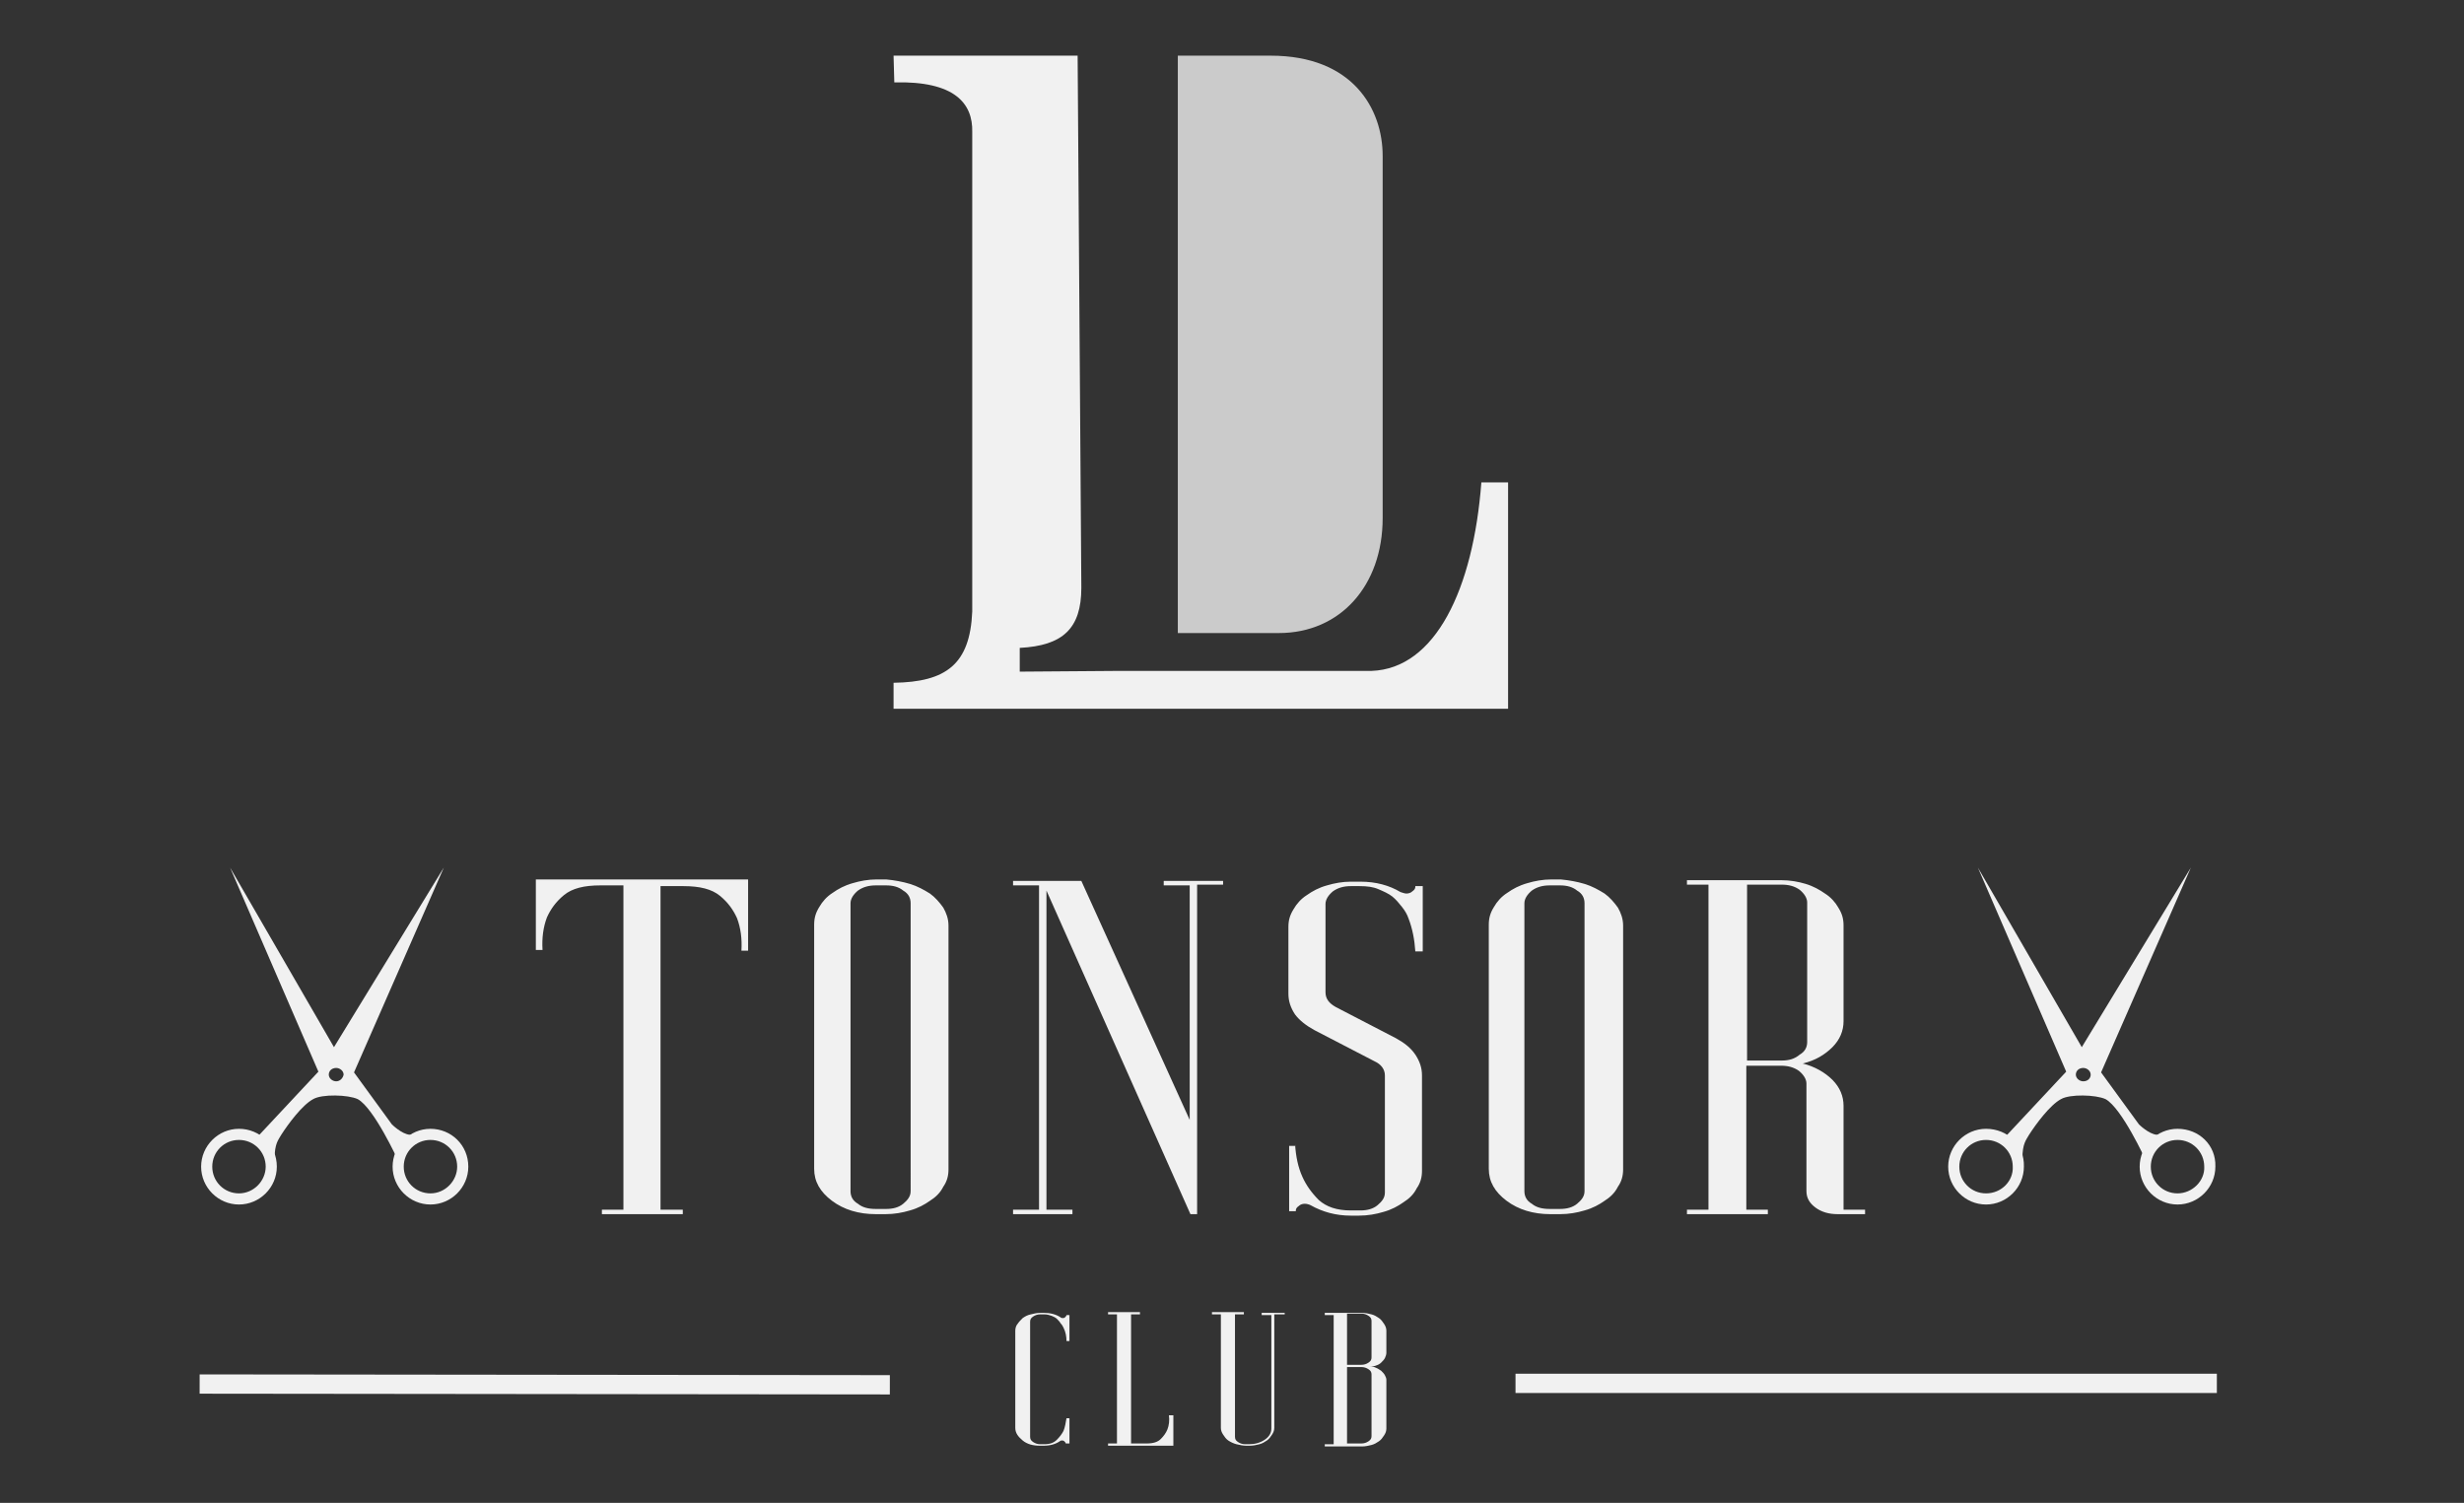 <?xml version="1.0" encoding="utf-8"?>
<!-- Generator: Adobe Illustrator 26.0.2, SVG Export Plug-In . SVG Version: 6.00 Build 0)  -->
<svg version="1.1" id="Layer_1" xmlns="http://www.w3.org/2000/svg" xmlns:xlink="http://www.w3.org/1999/xlink" x="0px" y="0px"
	 viewBox="0 0 332 202.5" style="enable-background:new 0 0 332 202.5;" xml:space="preserve">
<rect x="0" y="0" width="332" height="202.5" fill="#333333" stroke="none"/>
<style type="text/css">
	.st0{fill:#F1F1F1;}
	.st1{opacity:0.8;fill:#F1F1F1;}
</style>
<g>
	<path class="st0" d="M120.4,7.5h24.8l0.5,71.7c0,5.5-2.5,7.8-8.3,8.1v3.2l13.3-0.1l34.1,0c8.6-0.3,13.7-11,14.8-25.4h3.6v30.5
		h-82.8V92c7.1-0.1,10.3-2.5,10.6-9.6V17.8c0.1-3.9-2.4-6.9-10.5-6.7L120.4,7.5z"/>
	<path class="st1" d="M158.7,7.5l0,77.8h13.6c8.3,0,14-6.4,14-15.5V21c0-6.3-4-13.5-15.1-13.5H158.7z"/>
	<rect x="204.2" y="185.1" class="st0" width="94.5" height="2.6"/>
	
		<rect x="72" y="140" transform="matrix(1.084775e-03 -1 1 1.084775e-03 -113.18 259.639)" class="st0" width="2.6" height="93"/>
	<g>
		<path class="st0" d="M144,194.5h-0.4v0c0-0.1-0.1-0.2-0.2-0.3c-0.1-0.1-0.2-0.1-0.3-0.1c-0.1,0-0.2,0-0.3,0.1
			c-0.6,0.4-1.3,0.6-2.2,0.6h-0.5c-0.9,0-1.7-0.2-2.3-0.7c-0.6-0.5-1-1-1-1.7v-13.1c0-0.3,0.1-0.7,0.3-0.9c0.2-0.3,0.4-0.5,0.7-0.8
			c0.3-0.2,0.6-0.4,1.1-0.5c0.4-0.1,0.8-0.2,1.3-0.2h0.5c0.8,0,1.6,0.2,2.2,0.6c0.1,0.1,0.2,0.1,0.3,0.1c0.1,0,0.2,0,0.3-0.1
			c0.1-0.1,0.2-0.2,0.2-0.3v0h0.4v3.5h-0.4c0-0.6-0.1-1.2-0.4-1.8c-0.1-0.2-0.2-0.4-0.4-0.6c-0.1-0.2-0.3-0.4-0.5-0.6
			c-0.2-0.2-0.5-0.3-0.7-0.4c-0.3-0.1-0.6-0.2-1-0.2h-0.5c-0.4,0-0.7,0.1-1,0.3c-0.3,0.2-0.4,0.4-0.4,0.7v15.5
			c0,0.3,0.1,0.5,0.4,0.7c0.3,0.2,0.6,0.3,1,0.3h0.5c0.8,0,1.3-0.2,1.7-0.6c0.4-0.4,0.7-0.8,0.9-1.2c0.2-0.5,0.3-1.1,0.4-1.7h0.4
			V194.5z"/>
		<path class="st0" d="M158.1,190.7v4.1h-8.8v-0.3h1.2v-17.4h-1.2v-0.3h4.3v0.3h-1.2v17.4h2.1c0.9,0,1.5-0.2,1.9-0.6
			c0.4-0.4,0.7-0.8,0.9-1.3c0.2-0.5,0.3-1.2,0.2-1.9H158.1z"/>
		<path class="st0" d="M173.1,176.8v0.3h-1.4v15.3c0,0.3-0.1,0.6-0.3,0.9c-0.2,0.3-0.4,0.6-0.7,0.8c-0.3,0.2-0.6,0.4-1,0.5
			c-0.4,0.1-0.8,0.2-1.3,0.2h-0.5c-0.4,0-0.9-0.1-1.3-0.2c-0.4-0.1-0.8-0.3-1.1-0.5c-0.3-0.2-0.5-0.5-0.7-0.8
			c-0.2-0.3-0.3-0.6-0.3-0.9v-15.3h-1.2v-0.3h4.3v0.3h-1.2v16.5c0,0.3,0.1,0.5,0.4,0.7c0.3,0.2,0.6,0.3,1,0.3h0.5
			c0.8,0,1.5-0.2,2.1-0.6c0.6-0.4,0.9-0.9,0.9-1.5v-15.3H170v-0.3H173.1z"/>
		<path class="st0" d="M186.8,182.3c0,0.2-0.1,0.5-0.2,0.7c-0.1,0.2-0.3,0.4-0.5,0.6c-0.2,0.2-0.4,0.3-0.7,0.4
			c-0.2,0.1-0.5,0.1-0.8,0.1c0.3,0,0.6,0.1,0.8,0.2c0.3,0.1,0.5,0.3,0.7,0.4c0.2,0.2,0.4,0.4,0.5,0.6s0.2,0.4,0.2,0.6v6.6
			c0,0.3-0.1,0.6-0.3,0.9c-0.2,0.3-0.4,0.6-0.7,0.8c-0.3,0.2-0.6,0.4-1,0.5c-0.4,0.1-0.8,0.2-1.3,0.2h-5v-0.3h1.2v-17.4h-1.2v-0.3h5
			c0.5,0,0.9,0.1,1.3,0.2c0.4,0.1,0.7,0.3,1,0.5c0.3,0.2,0.5,0.5,0.7,0.8c0.2,0.3,0.3,0.6,0.3,0.9V182.3z M184.8,178
			c0-0.3-0.1-0.5-0.4-0.7c-0.3-0.2-0.6-0.3-1-0.3h-1.9v6.9h1.9c0.4,0,0.7-0.1,1-0.3c0.3-0.2,0.4-0.4,0.4-0.7V178z M184.8,185.2
			c0-0.3-0.1-0.5-0.4-0.7c-0.3-0.2-0.6-0.3-1-0.3h-1.9v10.3h1.9c0.4,0,0.7-0.1,1-0.3c0.3-0.2,0.4-0.4,0.4-0.7V185.2z"/>
	</g>
	<g>
		<g>
			<g>
				<path class="st0" d="M32.2,152.1c-2.8,0-5.1,2.3-5.1,5.1c0,2.8,2.3,5.1,5.1,5.1c2.8,0,5.1-2.3,5.1-5.1
					C37.3,154.3,35,152.1,32.2,152.1z M32.2,160.8c-2,0-3.6-1.6-3.6-3.6c0-2,1.6-3.6,3.6-3.6c2,0,3.6,1.6,3.6,3.6
					C35.8,159.1,34.2,160.8,32.2,160.8z"/>
			</g>
			<g>
				<path class="st0" d="M58,152.1c-2.8,0-5.1,2.3-5.1,5.1c0,2.8,2.3,5.1,5.1,5.1c2.8,0,5.1-2.3,5.1-5.1
					C63.1,154.3,60.8,152.1,58,152.1z M58,160.8c-2,0-3.6-1.6-3.6-3.6c0-2,1.6-3.6,3.6-3.6c2,0,3.6,1.6,3.6,3.6
					C61.6,159.1,60,160.8,58,160.8z"/>
			</g>
		</g>
		<g>
			<path class="st0" d="M55.2,152.9c-1.1-0.1-2.4-1.4-2.4-1.4l-5.1-7l12.1-27.6L45,141.1l-14-24.2l11.9,27.5l-8.6,9.2
				c0,0,2.7,2.7,2.7,2.5c0-2,0.5-2.5,0.9-3.2c0.9-1.4,2.8-4,4.3-4.8c1.2-0.7,4.7-0.6,6,0c2.2,1.2,5.4,8.2,5.4,8.2
				S56.2,152.9,55.2,152.9z M45.3,145.7c-0.5,0-1-0.4-1-0.9c0-0.5,0.4-0.9,1-0.9c0.5,0,1,0.4,1,0.9
				C46.2,145.3,45.8,145.7,45.3,145.7z"/>
		</g>
	</g>
	<g>
		<g>
			<g>
				<path class="st0" d="M267.6,152.1c-2.8,0-5.1,2.3-5.1,5.1c0,2.8,2.3,5.1,5.1,5.1c2.8,0,5.1-2.3,5.1-5.1
					C272.8,154.3,270.5,152.1,267.6,152.1z M267.6,160.8c-2,0-3.6-1.6-3.6-3.6c0-2,1.6-3.6,3.6-3.6c2,0,3.6,1.6,3.6,3.6
					C271.3,159.1,269.7,160.8,267.6,160.8z"/>
			</g>
			<g>
				<path class="st0" d="M293.4,152.1c-2.8,0-5.1,2.3-5.1,5.1c0,2.8,2.3,5.1,5.1,5.1c2.8,0,5.1-2.3,5.1-5.1
					C298.6,154.3,296.3,152.1,293.4,152.1z M293.4,160.8c-2,0-3.6-1.6-3.6-3.6c0-2,1.6-3.6,3.6-3.6c2,0,3.6,1.6,3.6,3.6
					C297.1,159.1,295.4,160.8,293.4,160.8z"/>
			</g>
		</g>
		<g>
			<path class="st0" d="M290.6,152.9c-1.1-0.1-2.4-1.4-2.4-1.4l-5.1-7l12.1-27.6l-14.7,24.2l-14-24.2l11.9,27.5l-8.6,9.2
				c0,0,2.7,2.7,2.7,2.5c0-2,0.5-2.5,0.9-3.2c0.9-1.4,2.8-4,4.3-4.8c1.2-0.7,4.7-0.6,6,0c2.2,1.2,5.4,8.2,5.4,8.2
				S291.7,152.9,290.6,152.9z M280.7,145.7c-0.5,0-1-0.4-1-0.9c0-0.5,0.4-0.9,1-0.9c0.5,0,1,0.4,1,0.9
				C281.7,145.3,281.3,145.7,280.7,145.7z"/>
		</g>
	</g>
	<g>
		<path class="st0" d="M100.8,118.6v9.5h-0.9c0.1-1.6-0.1-3.1-0.6-4.4c-0.5-1.1-1.2-2.1-2.3-3c-1.1-0.9-2.7-1.3-4.9-1.3h-3.1V163H92
			v0.6H81.1V163H84v-43.7h-3.1c-2.2,0-3.8,0.4-4.9,1.3c-1.1,0.9-1.8,1.9-2.3,3c-0.5,1.3-0.7,2.8-0.6,4.4h-0.9v-9.5H100.8z"/>
		<path class="st0" d="M122.6,119.1c1,0.3,1.9,0.8,2.7,1.3c0.7,0.5,1.3,1.2,1.8,1.9c0.4,0.7,0.7,1.5,0.7,2.4v32.9
			c0,0.8-0.2,1.6-0.7,2.3c-0.4,0.8-1,1.4-1.8,1.9c-0.7,0.5-1.6,1-2.7,1.3c-1,0.3-2.1,0.5-3.3,0.5H118c-2.3,0-4.3-0.6-5.9-1.8
			c-1.6-1.2-2.4-2.6-2.4-4.3v-32.9c0-0.9,0.2-1.6,0.7-2.4c0.4-0.7,1-1.4,1.8-1.9c0.7-0.5,1.6-1,2.7-1.3c1-0.3,2.1-0.5,3.2-0.5h1.3
			C120.5,118.6,121.6,118.8,122.6,119.1z M122.7,121.7c0-0.7-0.3-1.3-1-1.7c-0.6-0.5-1.4-0.7-2.3-0.7H118c-0.9,0-1.7,0.2-2.4,0.7
			c-0.6,0.5-1,1.1-1,1.7v38.8c0,0.7,0.3,1.3,1,1.7c0.6,0.5,1.4,0.7,2.4,0.7h1.4c0.9,0,1.7-0.2,2.3-0.7c0.6-0.5,1-1,1-1.7V121.7z"/>
		<path class="st0" d="M164.8,118.6v0.6h-3.5v44.4h-0.9L141,120v43h3.5v0.6h-8V163h3.5v-43.7h-3.5v-0.6h9.2l14.6,32.2v-31.6h-3.5
			v-0.6H164.8z"/>
		<path class="st0" d="M174.5,154.2c0.1,1.6,0.4,3.1,1,4.4c0.5,1.1,1.2,2.1,2.2,3.1c1,0.9,2.4,1.4,4.3,1.4h1.3
			c0.9,0,1.7-0.2,2.3-0.7c0.6-0.5,1-1,1-1.7v-15.8c0-0.8-0.5-1.5-1.4-1.9l-8.1-4.2c-1.1-0.6-2-1.3-2.6-2.1c-0.6-0.9-0.9-1.8-0.9-2.8
			v-9c0-0.9,0.2-1.6,0.7-2.4c0.4-0.7,1-1.4,1.8-1.9c0.7-0.5,1.6-1,2.7-1.3c1-0.3,2.1-0.5,3.2-0.5h1.3c2.1,0,3.9,0.5,5.4,1.4
			c0.3,0.1,0.6,0.2,0.8,0.2c0.3,0,0.6-0.1,0.8-0.3c0.3-0.2,0.4-0.4,0.4-0.6v-0.1h1v8.8h-1c-0.1-1.6-0.4-3.1-0.9-4.4
			c-0.2-0.6-0.5-1.1-0.9-1.6c-0.4-0.5-0.8-1-1.3-1.4c-0.5-0.4-1.2-0.7-1.9-1c-0.7-0.3-1.5-0.4-2.5-0.4H182c-0.9,0-1.7,0.2-2.4,0.7
			c-0.6,0.5-1,1.1-1,1.7v11.9c0,0.9,0.5,1.5,1.4,2l8.1,4.2c1.1,0.6,2,1.3,2.6,2.2c0.6,0.9,0.9,1.8,0.9,2.8v12.9
			c0,0.8-0.2,1.6-0.7,2.3c-0.4,0.8-1,1.4-1.8,1.9c-0.7,0.5-1.6,1-2.7,1.3c-1,0.3-2.1,0.5-3.3,0.5H182c-2,0-3.8-0.5-5.4-1.4
			c-0.2-0.1-0.5-0.2-0.8-0.2c-0.3,0-0.6,0.1-0.8,0.3c-0.3,0.2-0.4,0.4-0.4,0.6v0.1h-0.9v-8.8H174.5z"/>
		<path class="st0" d="M213.5,119.1c1,0.3,1.9,0.8,2.7,1.3c0.7,0.5,1.3,1.2,1.8,1.9c0.4,0.7,0.7,1.5,0.7,2.4v32.9
			c0,0.8-0.2,1.6-0.7,2.3c-0.4,0.8-1,1.4-1.8,1.9c-0.7,0.5-1.6,1-2.7,1.3c-1,0.3-2.1,0.5-3.3,0.5h-1.3c-2.3,0-4.3-0.6-5.9-1.8
			c-1.6-1.2-2.4-2.6-2.4-4.3v-32.9c0-0.9,0.2-1.6,0.7-2.4c0.4-0.7,1-1.4,1.8-1.9c0.7-0.5,1.6-1,2.7-1.3c1-0.3,2.1-0.5,3.2-0.5h1.3
			C211.4,118.6,212.5,118.8,213.5,119.1z M213.5,121.7c0-0.7-0.3-1.3-1-1.7c-0.6-0.5-1.4-0.7-2.3-0.7h-1.4c-0.9,0-1.7,0.2-2.4,0.7
			c-0.6,0.5-1,1.1-1,1.7v38.8c0,0.7,0.3,1.3,1,1.7c0.6,0.5,1.4,0.7,2.4,0.7h1.4c0.9,0,1.7-0.2,2.3-0.7c0.6-0.5,1-1,1-1.7V121.7z"/>
		<path class="st0" d="M248.4,163c0-0.2,0-0.4,0-0.5V149c0-1.3-0.5-2.5-1.5-3.5c-1-1-2.4-1.8-4-2.2c1.7-0.4,3-1.2,4-2.2
			c1-1,1.5-2.2,1.5-3.5v-12.9c0-0.9-0.2-1.6-0.7-2.4c-0.4-0.7-1-1.4-1.8-1.9c-0.7-0.5-1.6-1-2.6-1.3c-1-0.3-2.1-0.5-3.3-0.5h-12.7
			v0.6h2.9V163h-2.9v0.6h10.9V163h-2.9v-19.4h4.7c0.9,0,1.7,0.2,2.4,0.7c0.6,0.5,1,1.1,1,1.7v14.5c0,0.9,0.4,1.6,1.2,2.2
			c0.8,0.6,1.8,0.9,3,0.9h0.3h0.5h2.9V163H248.4z M240.1,142.9h-4.7v-23.7h4.7c0.9,0,1.7,0.2,2.4,0.7c0.6,0.5,1,1.1,1,1.7v18.8
			c0,0.7-0.3,1.3-1,1.7C241.8,142.7,241,142.9,240.1,142.9z"/>
	</g>
</g>
</svg>
